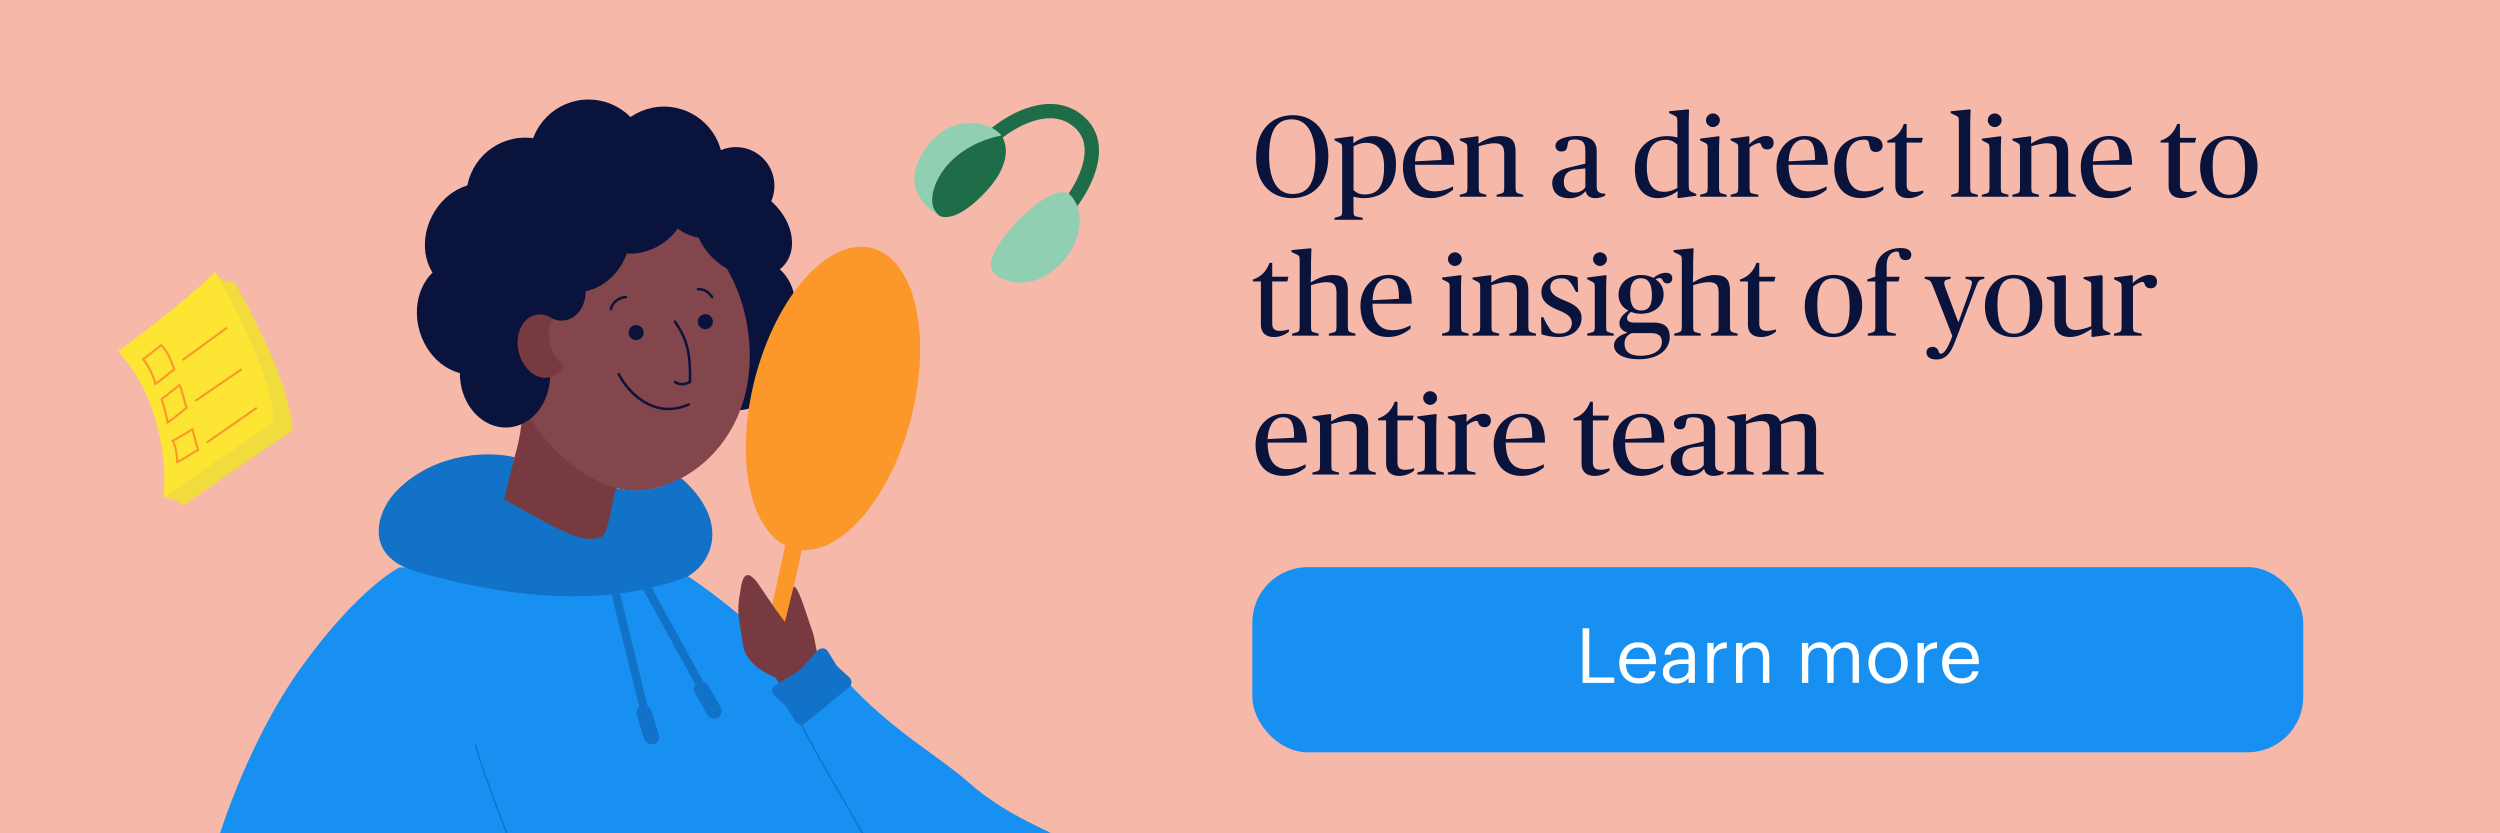 <svg width="1080" height="360" viewBox="0 0 1080 360" fill="none" xmlns="http://www.w3.org/2000/svg">
<rect x="0" y="0" width="1080" height="360" fill="#333333" stroke="none"/>
<g clip-path="url(#clip0_202_11222)">
<rect width="1080" height="360" fill="#F5B8A9"/>
<path d="M335.658 166.426C340.979 156.97 338.801 145.652 330.794 141.147C322.787 136.642 311.983 140.656 306.662 150.112C301.341 159.568 303.518 170.886 311.526 175.392C319.533 179.897 330.337 175.883 335.658 166.426Z" fill="#09133C"/>
<path d="M343.479 133.075C344.03 122.238 337.038 113.076 327.862 112.609C318.687 112.143 310.802 120.55 310.251 131.386C309.7 142.223 316.691 151.386 325.867 151.852C335.042 152.318 342.928 143.912 343.479 133.075Z" fill="#09133C"/>
<path d="M324.123 103.532C324.674 92.695 317.683 83.532 308.507 83.066C299.331 82.6 291.446 91.007 290.895 101.843C290.344 112.68 297.336 121.843 306.511 122.309C315.687 122.775 323.572 114.369 324.123 103.532Z" fill="#09133C"/>
<path d="M263.778 236.563C259.988 229.587 269.08 201.171 272.239 196.261L225.809 173.57C225.809 200.119 213.697 211.51 218.836 218.399L239.299 229.857L263.778 236.563Z" fill="#763A40"/>
<path d="M322.922 141.48C328.743 178.876 307.725 204.812 282.511 211.18C257.297 217.547 223.132 187.535 217.311 150.139C211.49 112.743 215.992 88.772 250.287 83.434C284.581 78.096 317.101 104.084 322.922 141.48Z" fill="#82464C"/>
<circle cx="274.823" cy="143.678" r="3.252" fill="#09133C"/>
<circle cx="304.707" cy="138.977" r="3.252" fill="#09133C"/>
<path d="M291.607 138.949C294.862 144.128 298.535 148.78 298.06 165.012C296.814 165.72 293.781 166.71 291.607 165.012" stroke="#09133C" stroke-width="1.084" stroke-linecap="round" stroke-linejoin="round"/>
<path d="M267.326 161.666C270.928 168.831 282.006 181.481 297.505 174.763" stroke="#09133C" stroke-width="1.084" stroke-linecap="round" stroke-linejoin="round"/>
<path d="M270.383 128.337C268.572 128.45 264.746 129.645 263.931 133.516M301.54 124.941C303.238 124.941 305.411 125.145 307.652 128.337" stroke="#09133C" stroke-width="1.084" stroke-linecap="round" stroke-linejoin="round"/>
<path d="M242.169 123.528C248.935 128.731 259.966 125.732 266.809 116.831C273.652 107.929 273.715 96.496 266.949 91.293C260.184 86.091 249.152 89.089 242.309 97.991C235.466 106.892 235.404 118.326 242.169 123.528Z" fill="#09133C"/>
<path d="M193.841 124.188C203.901 129.323 216.972 123.854 223.036 111.973C229.1 100.091 225.86 86.297 215.8 81.162C205.74 76.028 192.669 81.497 186.605 93.378C180.542 105.26 183.781 119.054 193.841 124.188Z" fill="#09133C"/>
<path d="M219.026 153.041C228.202 152.575 235.194 143.412 234.643 132.575C234.092 121.739 226.207 113.332 217.031 113.798C207.855 114.265 200.864 123.427 201.415 134.264C201.966 145.101 209.851 153.507 219.026 153.041Z" fill="#09133C"/>
<path d="M208.489 161.061C219.662 157.79 225.589 144.441 221.725 131.245C217.862 118.049 205.673 110.003 194.499 113.273C183.326 116.544 177.399 129.893 181.262 143.089C185.125 156.285 197.315 164.331 208.489 161.061Z" fill="#09133C"/>
<path d="M219.316 184.674C230.058 184.128 238.243 173.402 237.598 160.715C236.953 148.028 227.721 138.186 216.979 138.732C206.237 139.278 198.052 150.005 198.697 162.692C199.342 175.378 208.574 185.22 219.316 184.674Z" fill="#09133C"/>
<path d="M232.032 138.817C242.849 138.267 251.091 127.465 250.441 114.691C249.792 101.916 240.497 92.006 229.68 92.555C218.863 93.105 210.621 103.907 211.271 116.681C211.92 129.456 221.216 139.366 232.032 138.817Z" fill="#09133C"/>
<path d="M243.005 138.504C248.849 138.207 253.301 132.372 252.95 125.471C252.599 118.57 247.578 113.216 241.735 113.513C235.891 113.81 231.439 119.645 231.79 126.546C232.141 133.447 237.162 138.801 243.005 138.504Z" fill="#09133C"/>
<path d="M309.564 103.002C320.955 101.81 329.454 93.824 328.547 85.165C327.639 76.507 317.669 70.454 306.277 71.646C294.886 72.838 286.387 80.824 287.295 89.483C288.202 98.142 298.173 104.195 309.564 103.002Z" fill="#09133C"/>
<path d="M310.058 113.343C319.974 121.362 332.952 121.752 339.047 114.214C345.141 106.675 342.043 94.064 332.127 86.045C322.211 78.026 309.232 77.636 303.138 85.175C297.044 92.713 300.142 105.324 310.058 113.343Z" fill="#09133C"/>
<path d="M284.31 106.333C294.093 100.867 298.654 90.409 294.498 82.975C290.341 75.542 279.042 73.946 269.259 79.412C259.476 84.878 254.915 95.335 259.072 102.769C263.228 110.203 274.528 111.798 284.31 106.333Z" fill="#09133C"/>
<path d="M317.912 96.994C327.102 96.994 334.552 89.506 334.552 80.269C334.552 71.033 327.102 63.545 317.912 63.545C308.722 63.545 301.272 71.033 301.272 80.269C301.272 89.506 308.722 96.994 317.912 96.994Z" fill="#09133C"/>
<path d="M254.24 93.938C268.306 93.938 279.709 82.535 279.709 68.469C279.709 54.403 268.306 43 254.24 43C240.174 43 228.771 54.403 228.771 68.469C228.771 82.535 240.174 93.938 254.24 93.938Z" fill="#09133C"/>
<path d="M286.84 96.994C300.906 96.994 312.309 85.592 312.309 71.525C312.309 57.459 300.906 46.057 286.84 46.057C272.774 46.057 261.371 57.459 261.371 71.525C261.371 85.592 272.774 96.994 286.84 96.994Z" fill="#09133C"/>
<path d="M226.903 110.407C240.97 110.407 252.372 99.004 252.372 84.938C252.372 70.871 240.97 59.469 226.903 59.469C212.837 59.469 201.435 70.871 201.435 84.938C201.435 99.004 212.837 110.407 226.903 110.407Z" fill="#09133C"/>
<path fill-rule="evenodd" clip-rule="evenodd" d="M243.64 157.897C240.758 155.952 238.421 152.532 237.459 148.323C236.556 144.375 237.045 140.526 238.554 137.585C236.334 136.088 233.792 135.466 231.306 136.034C225.592 137.34 222.341 144.439 224.044 151.889C225.748 159.34 231.76 164.32 237.473 163.014C240.16 162.4 242.301 160.506 243.64 157.897Z" fill="#763A40"/>
<path d="M394.779 374.595C383.472 318.212 323.18 264.429 291.17 245.139H172.485C172.485 245.139 155.037 253.741 130.253 288.128C105.469 322.516 93 366.507 93 366.507L176.815 451.267L394.779 374.595Z" fill="#1890F1"/>
<path d="M217.735 215.764C240.479 228.153 251.779 235.767 260.183 231.725C262.815 230.459 264.513 215.934 266.041 210.925C278.23 213.006 283.681 211.685 294.291 206.496C315.658 225.391 307.755 243.248 296.773 249.161C252.87 266.054 202.969 253.532 179.722 246.864C156.475 240.195 162.573 220.418 172.022 211.299C189.125 194.795 212.299 195.063 222.235 197.511L217.735 215.764Z" fill="#1172C8"/>
<path d="M205.432 321.973C209.38 335.94 220.665 364.405 223.497 372.267C235.311 405.062 246.642 399.776 248.757 398.98" stroke="#1172C8" stroke-width="0.62" stroke-linecap="round"/>
<rect x="276.787" y="252.773" width="3.615" height="51.787" rx="1.808" transform="rotate(-28.84 276.787 252.773)" fill="#1172C8"/>
<rect x="263.62" y="254.367" width="3.615" height="58.411" rx="1.808" transform="rotate(-13.763 263.62 254.367)" fill="#1172C8"/>
<rect x="298.587" y="296.512" width="6.618" height="17.469" rx="3.309" transform="rotate(-29.604 298.587 296.512)" fill="#1172C8"/>
<rect x="274.107" y="305.742" width="6.618" height="17.469" rx="3.309" transform="rotate(-17.023 274.107 305.742)" fill="#1172C8"/>
<ellipse cx="359.843" cy="172.133" rx="34.785" ry="67.093" transform="rotate(14.551 359.843 172.133)" fill="#FC9729"/>
<rect x="342.436" y="220.758" width="7.435" height="51.581" rx="3.718" transform="rotate(12.256 342.436 220.758)" fill="#FC9729"/>
<circle r="10.37" transform="matrix(-0.992 0.129 0.129 0.992 344.562 288.473)" fill="#763A40"/>
<path d="M435.331 409.658C429.185 419.208 361.946 332.507 335.847 298.733L355.52 282.082C378.414 312.181 402.774 324.174 418.65 338.174C436.623 354.023 456.507 359.508 457.874 362.74L435.331 409.658Z" fill="#1890F1"/>
<path d="M326.588 250.952C328.298 252.912 334.072 262.394 339.057 268.61C340.219 264.351 341.381 258.974 342.62 254.282C343.892 249.465 349.26 268.34 350.789 272.233C352.012 275.347 352.053 278.786 353.47 283.565L337.897 293.647C325.226 289.725 321.645 282.572 321.145 279.514L319.483 269.349C318.575 263.803 318.834 260.587 320.155 253.308C321.5 245.894 324.451 248.502 326.588 250.952Z" fill="#763A40"/>
<path d="M357.681 281.429C356.712 279.848 354.5 279.636 353.248 281.003L345.647 289.304C345.472 289.495 345.271 289.661 345.05 289.797L334.886 296.042C333.304 297.015 333.097 299.233 334.472 300.482L339.501 305.048C339.705 305.233 339.88 305.448 340.022 305.684L343.631 311.738C344.504 313.203 346.476 313.547 347.794 312.465L366.82 296.854C368.135 295.775 368.186 293.781 366.928 292.637L361.845 288.01C361.65 287.833 361.482 287.629 361.344 287.405L357.681 281.429Z" fill="#1172C8"/>
<path d="M344.118 308.797C350.27 321.944 366.001 348.213 370.065 355.515C387.019 385.973 397.348 378.928 399.307 377.8" stroke="#1172C8" stroke-width="0.62" stroke-linecap="round"/>
<path d="M126.436 185.822C125.197 166.305 108.881 134.731 100.878 121.384C96.618 123.011 92.978 117.744 92.978 117.744C84.323 124.71 63.781 151.976 58.977 155.462C73.864 171.832 74.855 200.228 70.595 214.866C70.595 214.866 78.913 215.877 78.572 218.661L126.436 185.822Z" fill="#F1DC3D"/>
<path d="M118.458 182.104C117.219 162.587 100.903 131.013 92.9 117.666C80.384 129.686 59.752 145.393 51 151.744C70.269 172.934 72.092 202.705 70.595 214.942L118.458 182.104Z" fill="#FDE533"/>
<path d="M67.091 165.84C66.261 161.535 63.246 156.914 61.843 155.142C64.123 153.534 67.976 150.451 69.618 149.111C72.866 151.799 74.376 157.697 75.319 159.486C73.712 160.575 69.553 164.371 67.091 165.84Z" stroke="#FC9729" stroke-width="0.929"/>
<path d="M72.435 182.496C71.606 178.191 70.517 174.748 69.82 172.347C72.101 170.739 75.954 167.656 77.595 166.316C79.114 169.713 79.72 174.353 80.663 176.142C79.056 177.231 74.897 181.026 72.435 182.496Z" stroke="#FC9729" stroke-width="0.929"/>
<path d="M76.582 199.56C76.329 195.183 75.781 192.347 74.624 190.405C77.097 189.112 81.323 186.566 83.127 185.454C84.184 189.022 84.879 192.45 85.578 194.348C83.841 195.215 79.217 198.428 76.582 199.56Z" stroke="#FC9729" stroke-width="0.929"/>
<path d="M78.882 155.54L98.089 141.521M84.381 173.198L104.518 159.412M89.338 191.167L110.946 176.141" stroke="#FC9729" stroke-width="0.929"/>
<path d="M462.906 87.189C467.346 81.349 478.309 63.155 466.043 52.548C454.15 42.264 437.261 51.658 429.084 58.755" stroke="#1F6D48" stroke-width="6.196"/>
<path d="M426.527 82.078C437.184 70.368 434.943 61.502 432.491 58.533H428.076L405.693 63.8L400.427 87.035C401.847 88.893 404.888 92.719 405.693 93.153C406.7 93.695 413.206 96.716 426.527 82.078Z" fill="#1F6D48"/>
<path d="M457.74 114.45C468.351 103.84 468.66 89.744 461.845 83.78C457.972 81.07 449.221 85.794 440.701 94.391C432.182 102.988 424.514 113.986 429.781 118.4C435.047 122.815 447.13 125.061 457.74 114.45Z" fill="#90CFB2"/>
<path d="M410.496 69.994C417.699 62.637 427.302 59.461 432.647 58.532C427.483 52.052 411.503 49.16 400.97 62.637C387.76 79.537 399.653 89.899 406.236 93.307C399.576 89.357 403.07 77.58 410.496 69.994Z" fill="#90CFB2"/>
<rect x="541" y="245" width="454" height="80" rx="24" fill="#1890F1"/>
<path d="M683.685 295H697.347V292.657H686.556V271.405H683.685V295ZM707.887 295.297C711.781 295.297 714.652 293.482 715.246 290.017H712.507C712.144 292.03 710.593 293.02 707.92 293.02C704.389 293.02 702.508 290.842 702.376 286.915H715.378V286.024C715.378 279.853 711.616 277.444 707.623 277.444C702.871 277.444 699.538 281.074 699.538 286.288V286.552C699.538 291.865 703.003 295.297 707.887 295.297ZM702.475 284.704C702.937 281.635 704.818 279.721 707.623 279.721C710.461 279.721 712.309 281.14 712.573 284.704H702.475ZM724.065 295.297C726.606 295.297 728.157 294.439 729.444 292.822V295H732.183V283.615C732.183 278.797 729.18 277.444 725.88 277.444C722.547 277.444 719.412 278.896 719.049 282.823H721.788C722.052 280.711 723.372 279.721 725.748 279.721C728.388 279.721 729.444 280.876 729.444 283.615V284.869H726.969C722.547 284.869 718.323 286.222 718.323 290.215C718.323 293.746 720.864 295.297 724.065 295.297ZM724.329 293.119C721.92 293.119 721.062 291.997 721.062 290.215C721.062 287.674 723.603 286.816 727.068 286.816H729.444V288.961C729.444 291.634 727.233 293.119 724.329 293.119ZM737.563 295H740.302V285.529C740.302 281.272 742.513 280.183 745.978 280.018V277.444C742.876 277.543 741.391 278.896 740.302 280.843V277.741H737.563V295ZM749.97 295H752.709V284.539C752.709 281.437 754.986 279.82 757.527 279.82C760.299 279.82 761.586 281.173 761.586 284.209V295H764.325V284.407C764.325 279.391 761.817 277.444 758.253 277.444C755.415 277.444 753.501 278.863 752.709 280.48V277.741H749.97V295ZM778.426 295H781.165V284.44C781.165 281.338 783.475 279.82 785.719 279.82C788.095 279.82 789.382 281.074 789.382 284.11V295H792.121V284.44C792.121 281.338 794.431 279.82 796.675 279.82C799.051 279.82 800.338 281.074 800.338 284.11V295H803.077V284.308C803.077 279.292 800.371 277.444 797.269 277.444C795.124 277.444 792.55 278.434 791.362 280.678C790.471 278.368 788.524 277.444 786.313 277.444C783.838 277.444 781.957 278.764 781.165 280.381V277.741H778.426V295ZM815.655 293.02C812.157 293.02 810.012 290.446 810.012 286.519V286.255C810.012 282.295 812.19 279.721 815.655 279.721C819.087 279.721 821.298 282.295 821.298 286.288V286.519C821.298 290.413 819.12 293.02 815.655 293.02ZM815.622 295.297C820.539 295.297 824.136 291.7 824.136 286.486V286.222C824.136 281.041 820.539 277.444 815.655 277.444C810.771 277.444 807.174 281.074 807.174 286.255V286.519C807.174 291.568 810.705 295.297 815.622 295.297ZM828.377 295H831.116V285.529C831.116 281.272 833.327 280.183 836.792 280.018V277.444C833.69 277.543 832.205 278.896 831.116 280.843V277.741H828.377V295ZM847.363 295.297C851.257 295.297 854.128 293.482 854.722 290.017H851.983C851.62 292.03 850.069 293.02 847.396 293.02C843.865 293.02 841.984 290.842 841.852 286.915H854.854V286.024C854.854 279.853 851.092 277.444 847.099 277.444C842.347 277.444 839.014 281.074 839.014 286.288V286.552C839.014 291.865 842.479 295.297 847.363 295.297ZM841.951 284.704C842.413 281.635 844.294 279.721 847.099 279.721C849.937 279.721 851.785 281.14 852.049 284.704H841.951Z" fill="white"/>
<path d="M558 85.6C566.15 85.6 573.85 80.4 573.85 67.45C573.85 56 567.1 49.75 558.5 49.75C550.35 49.75 542.65 55.2 542.65 68.15C542.65 79.6 549.4 85.6 558 85.6ZM558.4 83.8C550.45 83.8 548.25 75.3 548.25 67.3C548.25 56.6 551.3 51.55 558.05 51.55C566.05 51.55 568.25 60.3 568.25 68.3C568.25 79 565.15 83.8 558.4 83.8ZM576.521 94.95H588.671V94.1L586.021 93.55C584.971 93.35 584.721 93.05 584.721 90.95V88.15C584.721 86.45 584.671 84.95 584.671 84.95C586.021 85.35 587.671 85.6 588.971 85.6C597.471 85.6 603.071 80.55 603.071 71.05C603.071 61.55 597.971 58.8 593.221 58.8C589.971 58.8 586.921 60.15 584.821 61.75H584.621L584.671 59.05L584.321 58.85L576.521 59.9V60.6L578.371 61.55C579.571 62.15 579.821 62.25 579.821 64.25V90.95C579.821 92.9 579.521 93.3 578.521 93.55L576.521 94.1V94.95ZM589.521 84C587.421 84 586.071 83.35 584.721 82.15V63.2C585.871 62.65 587.521 61.7 590.271 61.7C595.121 61.7 597.921 64.9 597.921 72.05C597.921 80.8 595.171 84 589.521 84ZM618.222 85.6C622.922 85.6 626.372 83.05 627.722 81.95V80.55C625.872 81.45 623.572 82.65 619.822 82.65C614.772 82.65 611.322 79.45 611.272 71.2H628.222C628.222 62.15 624.422 58.75 618.222 58.75C611.722 58.75 606.072 64 606.072 72C606.072 80.1 610.072 85.6 618.222 85.6ZM618.022 60.25C621.772 60.25 622.722 63.1 622.722 69.1L611.272 69.7C611.622 63.2 614.372 60.25 618.022 60.25ZM630.623 85H642.123V84.15L640.123 83.6C639.123 83.35 638.823 83.1 638.823 81V63.2C640.273 62.75 643.173 61.9 645.573 61.9C648.673 61.9 649.823 63.05 649.823 66.55V81C649.823 83.1 649.523 83.35 648.523 83.6L646.523 84.15V85H658.023V84.15L656.023 83.6C655.123 83.35 654.723 82.95 654.723 81V65.45C654.723 60.95 653.023 58.8 648.073 58.8C644.923 58.8 641.323 60.35 638.873 61.95H638.673L638.773 59.05L638.423 58.85L630.623 59.9V60.6L632.473 61.55C633.673 62.15 633.923 62.25 633.923 64.25V81C633.923 82.95 633.573 83.35 632.623 83.6L630.623 84.15V85ZM678.017 85.65C680.867 85.65 683.617 84.35 684.817 82.7H685.067C685.367 84.35 686.667 85.6 689.167 85.6C690.867 85.6 692.717 85 693.467 84.45V83.7C692.417 83.65 691.617 83.55 691.067 83.25C690.117 82.75 689.767 81.95 689.767 80.65V65.25C689.767 60.95 687.117 58.75 681.217 58.75C677.117 58.75 671.967 59.9 671.967 63C671.967 64.25 672.717 65.45 674.617 65.45C676.767 65.45 677.017 64 677.267 62.2C677.467 60.75 678.067 60.25 680.217 60.25C684.367 60.25 684.867 62.2 684.867 65.55V70.7L677.717 72.4C674.467 73.15 670.567 74.9 670.567 79C670.567 83.3 673.417 85.65 678.017 85.65ZM680.117 83.2C677.267 83.2 675.567 81.5 675.567 78.6C675.567 74.85 677.817 73.5 681.067 73.15L684.867 72.75V80.85C684.167 82.1 682.467 83.2 680.117 83.2ZM716.122 85.6C719.372 85.6 722.472 84.25 724.572 82.65H724.772L724.672 85.3L725.022 85.6L732.822 84.55V83.85L730.972 83C729.822 82.45 729.522 82.15 729.522 79.9V53.5C729.522 49.65 729.672 47.55 729.672 47.55L729.322 47.25L721.072 48.05V48.85L723.172 49.85C724.272 50.4 724.622 50.5 724.622 52.5V55.6C724.622 57.4 724.672 59.4 724.672 59.4C723.672 59.1 722.172 58.8 720.122 58.8C713.022 58.8 706.272 63.3 706.272 73.05C706.272 82.55 711.372 85.6 716.122 85.6ZM718.822 82.85C714.072 82.85 711.422 79.65 711.422 72.05C711.422 63.5 714.622 60.4 719.772 60.4C722.022 60.4 723.522 61.45 724.622 62.5V81.2C723.472 81.75 721.822 82.85 718.822 82.85ZM734.432 85H745.932V84.15L743.932 83.6C742.932 83.35 742.632 83.1 742.632 81V63.75C742.632 61.2 742.832 59.05 742.832 59.05L742.482 58.85L734.432 59.9V60.6L736.282 61.55C737.482 62.15 737.732 62.25 737.732 64.25V81C737.732 82.95 737.382 83.35 736.432 83.6L734.432 84.15V85ZM739.982 54.9C741.632 54.9 742.982 53.5 742.982 51.95C742.982 50.35 741.632 49 739.982 49C738.332 49 736.982 50.35 736.982 51.95C736.982 53.5 738.332 54.9 739.982 54.9ZM747.615 85H759.615V84.15L757.115 83.6C756.115 83.4 755.815 83.1 755.815 81V63.85C756.715 62.85 758.965 61.8 759.965 61.8C760.415 61.8 760.565 61.95 760.815 62.65C761.215 63.7 761.765 64.55 763.565 64.55C765.015 64.55 766.215 63.55 766.215 61.7C766.215 59.8 765.015 58.75 762.965 58.75C760.515 58.75 757.615 60.4 755.865 62.15H755.665L755.765 59.15L755.415 58.85L747.615 59.9V60.6L749.465 61.55C750.665 62.15 750.915 62.25 750.915 64.25V81C750.915 82.95 750.565 83.35 749.615 83.6L747.615 84.15V85ZM779.599 85.6C784.299 85.6 787.749 83.05 789.099 81.95V80.55C787.249 81.45 784.949 82.65 781.199 82.65C776.149 82.65 772.699 79.45 772.649 71.2H789.599C789.599 62.15 785.799 58.75 779.599 58.75C773.099 58.75 767.449 64 767.449 72C767.449 80.1 771.449 85.6 779.599 85.6ZM779.399 60.25C783.149 60.25 784.099 63.1 784.099 69.1L772.649 69.7C772.999 63.2 775.749 60.25 779.399 60.25ZM804 85.6C808.6 85.6 812.1 83.3 813.6 81.95V80.55C812 81.45 808.95 82.65 805.65 82.65C800.15 82.65 797.6 78.55 797.6 70.8C797.6 63.05 801.05 60.35 805.1 60.35C806.85 60.35 807.3 60.7 807.65 62.95C807.9 64.6 808.5 65.65 810.4 65.65C812.15 65.65 813.3 64.5 813.3 62.95C813.3 60.4 811.1 58.75 806.4 58.75C800.35 58.75 792.4 61.85 792.4 72.6C792.4 80.15 796.45 85.6 804 85.6ZM824.422 85.6C827.722 85.6 829.972 84 830.872 83.3V82.3C829.872 82.6 828.422 82.95 826.972 82.95C824.722 82.95 823.672 82 823.672 79.85V61.6H830.172L830.672 59.55H823.672V53.55H822.472C821.122 57.35 818.672 59.7 815.322 60.75V61.6H818.772V80.35C818.772 84.15 821.322 85.6 824.422 85.6ZM842.928 85H854.428V84.15L852.428 83.6C851.428 83.35 851.128 83.1 851.128 81V53.5C851.128 50.15 851.328 47.55 851.328 47.55L850.978 47.25L842.678 48.05V48.85L844.778 49.85C845.878 50.4 846.228 50.5 846.228 52.5V81C846.228 82.95 845.878 83.35 844.928 83.6L842.928 84.15V85ZM856.16 85H867.66V84.15L865.66 83.6C864.66 83.35 864.36 83.1 864.36 81V63.75C864.36 61.2 864.56 59.05 864.56 59.05L864.21 58.85L856.16 59.9V60.6L858.01 61.55C859.21 62.15 859.46 62.25 859.46 64.25V81C859.46 82.95 859.11 83.35 858.16 83.6L856.16 84.15V85ZM861.71 54.9C863.36 54.9 864.71 53.5 864.71 51.95C864.71 50.35 863.36 49 861.71 49C860.06 49 858.71 50.35 858.71 51.95C858.71 53.5 860.06 54.9 861.71 54.9ZM869.344 85H880.844V84.15L878.844 83.6C877.844 83.35 877.544 83.1 877.544 81V63.2C878.994 62.75 881.894 61.9 884.294 61.9C887.394 61.9 888.544 63.05 888.544 66.55V81C888.544 83.1 888.244 83.35 887.244 83.6L885.244 84.15V85H896.744V84.15L894.744 83.6C893.844 83.35 893.444 82.95 893.444 81V65.45C893.444 60.95 891.744 58.8 886.794 58.8C883.644 58.8 880.044 60.35 877.594 61.95H877.394L877.494 59.05L877.144 58.85L869.344 59.9V60.6L871.194 61.55C872.394 62.15 872.644 62.25 872.644 64.25V81C872.644 82.95 872.294 83.35 871.344 83.6L869.344 84.15V85ZM911.044 85.6C915.744 85.6 919.194 83.05 920.544 81.95V80.55C918.694 81.45 916.394 82.65 912.644 82.65C907.594 82.65 904.144 79.45 904.094 71.2H921.044C921.044 62.15 917.244 58.75 911.044 58.75C904.544 58.75 898.894 64 898.894 72C898.894 80.1 902.894 85.6 911.044 85.6ZM910.844 60.25C914.594 60.25 915.544 63.1 915.544 69.1L904.094 69.7C904.444 63.2 907.194 60.25 910.844 60.25ZM942.489 85.6C945.789 85.6 948.039 84 948.939 83.3V82.3C947.939 82.6 946.489 82.95 945.039 82.95C942.789 82.95 941.739 82 941.739 79.85V61.6H948.239L948.739 59.55H941.739V53.55H940.539C939.189 57.35 936.739 59.7 933.389 60.75V61.6H936.839V80.35C936.839 84.15 939.389 85.6 942.489 85.6ZM962.857 85.65C969.257 85.65 975.257 80.7 975.257 71.95C975.257 63.1 969.857 58.75 962.857 58.75C956.457 58.75 950.457 63.5 950.457 72.25C950.457 81.1 955.857 85.65 962.857 85.65ZM963.057 84.15C958.257 84.15 955.857 80.5 955.857 71.55C955.857 63.6 958.257 60.25 962.707 60.25C967.507 60.25 969.857 63.7 969.857 72.65C969.857 80.6 967.507 84.15 963.057 84.15ZM550.35 145.6C553.65 145.6 555.9 144 556.8 143.3V142.3C555.8 142.6 554.35 142.95 552.9 142.95C550.65 142.95 549.6 142 549.6 139.85V121.6H556.1L556.6 119.55H549.6V113.55H548.4C547.05 117.35 544.6 119.7 541.25 120.75V121.6H544.7V140.35C544.7 144.15 547.25 145.6 550.35 145.6ZM558.162 145H569.662V144.15L567.662 143.6C566.662 143.35 566.362 143.1 566.362 141V123.2C567.812 122.75 570.712 121.9 573.112 121.9C576.212 121.9 577.362 123.05 577.362 126.55V141C577.362 143.1 577.062 143.35 576.062 143.6L574.062 144.15V145H585.562V144.15L583.562 143.6C582.662 143.35 582.262 142.95 582.262 141V125.45C582.262 120.95 580.562 118.8 575.612 118.8C572.462 118.8 568.862 120.35 566.412 121.95H566.212C566.212 121.95 566.362 119.8 566.362 117.55V113.5C566.362 110.15 566.562 107.55 566.562 107.55L566.212 107.25L557.912 108.05V108.85L560.012 109.85C561.112 110.4 561.462 110.5 561.462 112.5V141C561.462 142.95 561.112 143.35 560.162 143.6L558.162 144.15V145ZM599.863 145.6C604.563 145.6 608.013 143.05 609.363 141.95V140.55C607.513 141.45 605.213 142.65 601.463 142.65C596.413 142.65 592.963 139.45 592.912 131.2H609.863C609.863 122.15 606.063 118.75 599.863 118.75C593.363 118.75 587.713 124 587.713 132C587.713 140.1 591.713 145.6 599.863 145.6ZM599.663 120.25C603.413 120.25 604.363 123.1 604.363 129.1L592.912 129.7C593.263 123.2 596.013 120.25 599.663 120.25ZM622.957 145H634.457V144.15L632.457 143.6C631.457 143.35 631.157 143.1 631.157 141V123.75C631.157 121.2 631.357 119.05 631.357 119.05L631.007 118.85L622.957 119.9V120.6L624.807 121.55C626.007 122.15 626.257 122.25 626.257 124.25V141C626.257 142.95 625.907 143.35 624.957 143.6L622.957 144.15V145ZM628.507 114.9C630.157 114.9 631.507 113.5 631.507 111.95C631.507 110.35 630.157 109 628.507 109C626.857 109 625.507 110.35 625.507 111.95C625.507 113.5 626.857 114.9 628.507 114.9ZM636.141 145H647.641V144.15L645.641 143.6C644.641 143.35 644.341 143.1 644.341 141V123.2C645.791 122.75 648.691 121.9 651.091 121.9C654.191 121.9 655.341 123.05 655.341 126.55V141C655.341 143.1 655.041 143.35 654.041 143.6L652.041 144.15V145H663.541V144.15L661.541 143.6C660.641 143.35 660.241 142.95 660.241 141V125.45C660.241 120.95 658.541 118.8 653.591 118.8C650.441 118.8 646.841 120.35 644.391 121.95H644.191L644.291 119.05L643.941 118.85L636.141 119.9V120.6L637.991 121.55C639.191 122.15 639.441 122.25 639.441 124.25V141C639.441 142.95 639.091 143.35 638.141 143.6L636.141 144.15V145ZM673.341 145.6C679.491 145.6 683.241 142 683.241 137.3C683.241 133.45 680.241 131.5 675.591 129.7C671.491 128.1 669.741 126.4 669.741 124.15C669.741 121.7 671.291 120.25 674.541 120.25C676.041 120.25 677.141 120.45 678.341 121.95C679.291 123.2 680.041 124.45 680.841 126.15H681.741L681.541 119.8C679.841 119.15 677.841 118.75 675.141 118.75C669.991 118.75 665.891 121.6 665.891 126.25C665.891 130.15 668.891 132.25 673.141 133.95C677.191 135.6 679.041 136.95 679.041 139.65C679.041 142.4 676.841 144.1 673.841 144.1C671.241 144.1 670.391 143.55 669.341 141.85C668.341 140.25 667.541 139 666.741 137.05H665.741L665.891 144.4C667.891 145.1 670.541 145.6 673.341 145.6ZM685.652 145H697.152V144.15L695.152 143.6C694.152 143.35 693.852 143.1 693.852 141V123.75C693.852 121.2 694.052 119.05 694.052 119.05L693.702 118.85L685.652 119.9V120.6L687.502 121.55C688.702 122.15 688.952 122.25 688.952 124.25V141C688.952 142.95 688.602 143.35 687.652 143.6L685.652 144.15V145ZM691.202 114.9C692.852 114.9 694.202 113.5 694.202 111.95C694.202 110.35 692.852 109 691.202 109C689.552 109 688.202 110.35 688.202 111.95C688.202 113.5 689.552 114.9 691.202 114.9ZM707.886 155.2C718.136 155.2 721.336 149.6 721.336 145.7C721.336 140.75 718.436 139.35 714.186 139.35H705.986C703.886 139.35 702.886 138.65 702.886 137.4C702.886 136.2 703.836 135.25 704.586 134.75C705.886 135.25 707.286 135.55 708.936 135.55C713.636 135.55 718.686 132.95 718.686 127.05C718.686 124.25 717.286 121.95 715.236 120.75V120.6C716.536 119.9 717.686 119.85 718.186 120.95C718.586 121.85 719.086 122.45 720.386 122.45C721.686 122.45 722.436 121.45 722.436 120.2C722.436 118.65 721.286 117.85 719.736 117.85C717.536 117.85 715.636 118.9 714.286 120.05C712.736 119.25 710.886 118.8 708.936 118.8C704.236 118.8 699.186 121.6 699.186 127.5C699.186 130.6 701.136 133.1 703.336 134.05V134.25C701.686 135.4 699.586 137.25 699.586 139.6C699.586 141.75 700.986 143 702.886 143.6V143.8C699.386 144.85 697.236 146.75 697.236 149.2C697.236 152.75 701.286 155.2 707.886 155.2ZM708.736 153.7C704.036 153.7 701.786 151.95 701.786 148.4C701.786 145.75 703.536 144.3 705.086 143.9H713.286C716.786 143.9 717.936 145.5 717.936 147.75C717.936 151.75 713.586 153.7 708.736 153.7ZM708.936 134.15C705.886 134.15 704.236 132.15 704.236 126.9C704.236 122.2 705.886 120.2 708.936 120.2C711.986 120.2 713.636 122.4 713.636 127.65C713.636 132.35 711.986 134.15 708.936 134.15ZM723.25 145H734.75V144.15L732.75 143.6C731.75 143.35 731.45 143.1 731.45 141V123.2C732.9 122.75 735.8 121.9 738.2 121.9C741.3 121.9 742.45 123.05 742.45 126.55V141C742.45 143.1 742.15 143.35 741.15 143.6L739.15 144.15V145H750.65V144.15L748.65 143.6C747.75 143.35 747.35 142.95 747.35 141V125.45C747.35 120.95 745.65 118.8 740.7 118.8C737.55 118.8 733.95 120.35 731.5 121.95H731.3C731.3 121.95 731.45 119.8 731.45 117.55V113.5C731.45 110.15 731.65 107.55 731.65 107.55L731.3 107.25L723 108.05V108.85L725.1 109.85C726.2 110.4 726.55 110.5 726.55 112.5V141C726.55 142.95 726.2 143.35 725.25 143.6L723.25 144.15V145ZM760.75 145.6C764.05 145.6 766.3 144 767.2 143.3V142.3C766.2 142.6 764.75 142.95 763.3 142.95C761.05 142.95 760 142 760 139.85V121.6H766.5L767 119.55H760V113.55H758.8C757.45 117.35 755 119.7 751.65 120.75V121.6H755.1V140.35C755.1 144.15 757.65 145.6 760.75 145.6ZM792.056 145.65C798.456 145.65 804.456 140.7 804.456 131.95C804.456 123.1 799.056 118.75 792.056 118.75C785.656 118.75 779.656 123.5 779.656 132.25C779.656 141.1 785.056 145.65 792.056 145.65ZM792.256 144.15C787.456 144.15 785.056 140.5 785.056 131.55C785.056 123.6 787.456 120.25 791.906 120.25C796.706 120.25 799.056 123.7 799.056 132.65C799.056 140.6 796.706 144.15 792.256 144.15ZM806.844 145H818.994V144.15L816.344 143.6C815.294 143.4 815.044 143.1 815.044 140.75V121.6H820.144L820.644 119.55H815.044V114.6C815.044 110.15 817.394 108.65 819.544 108.65C820.194 108.65 820.344 108.95 820.494 109.9C820.694 111.35 821.444 112.4 823.294 112.4C824.844 112.4 825.694 111.35 825.694 110.05C825.694 108.4 824.294 107.15 821.144 107.15C814.694 107.15 810.144 111.05 810.144 117.25V119.5L806.694 120.7V121.6H810.144V141C810.144 142.95 809.794 143.35 808.844 143.6L806.844 144.15V145ZM836.474 155.3C841.424 155.3 843.224 151.2 844.824 146.95L853.324 124.65C854.424 121.8 854.674 121.15 855.824 120.8L857.224 120.4V119.55H849.124V120.4L850.474 120.75C851.374 121 851.874 121.2 851.874 122.05C851.874 122.65 851.624 123.65 851.174 124.95L846.124 139.05H845.924L840.624 124.95C840.174 123.75 839.924 122.9 839.924 122.25C839.924 121.35 840.224 121.05 841.324 120.75L842.674 120.4V119.55H831.474V120.4L832.674 120.8C833.974 121.25 834.174 121.5 835.224 124.15L843.424 145.2L842.674 147.05C841.024 151.15 839.574 152.8 838.524 152.8C837.874 152.8 837.774 152.65 837.524 151.9C837.174 150.75 836.424 149.85 834.874 149.85C833.324 149.85 832.224 150.75 832.224 152.3C832.224 153.95 833.624 155.3 836.474 155.3ZM869.888 145.65C876.288 145.65 882.288 140.7 882.288 131.95C882.288 123.1 876.888 118.75 869.888 118.75C863.488 118.75 857.488 123.5 857.488 132.25C857.488 141.1 862.888 145.65 869.888 145.65ZM870.088 144.15C865.288 144.15 862.888 140.5 862.888 131.55C862.888 123.6 865.288 120.25 869.738 120.25C874.538 120.25 876.888 123.7 876.888 132.65C876.888 140.6 874.538 144.15 870.088 144.15ZM894.182 145.6C897.582 145.6 900.782 143.95 903.382 142.2H903.582L903.482 145.3L903.832 145.6L911.632 144.55V143.85L909.782 143C908.632 142.45 908.332 142.15 908.332 139.9V119.25L907.832 118.85L900.132 119.7V120.45L902.132 121.35C903.282 121.85 903.432 121.9 903.432 123.75V140.95C901.632 141.6 899.082 142.55 896.682 142.55C893.732 142.55 892.432 140.95 892.432 138.05V119.25L891.932 118.85L884.232 119.7V120.45L886.232 121.35C887.332 121.85 887.532 121.9 887.532 123.75V139.05C887.532 143.3 890.032 145.6 894.182 145.6ZM913.24 145H925.24V144.15L922.74 143.6C921.74 143.4 921.44 143.1 921.44 141V123.85C922.34 122.85 924.59 121.8 925.59 121.8C926.04 121.8 926.19 121.95 926.44 122.65C926.84 123.7 927.39 124.55 929.19 124.55C930.64 124.55 931.84 123.55 931.84 121.7C931.84 119.8 930.64 118.75 928.59 118.75C926.14 118.75 923.24 120.4 921.49 122.15H921.29L921.39 119.15L921.04 118.85L913.24 119.9V120.6L915.09 121.55C916.29 122.15 916.54 122.25 916.54 124.25V141C916.54 142.95 916.19 143.35 915.24 143.6L913.24 144.15V145ZM554.55 205.6C559.25 205.6 562.7 203.05 564.05 201.95V200.55C562.2 201.45 559.9 202.65 556.15 202.65C551.1 202.65 547.65 199.45 547.6 191.2H564.55C564.55 182.15 560.75 178.75 554.55 178.75C548.05 178.75 542.4 184 542.4 192C542.4 200.1 546.4 205.6 554.55 205.6ZM554.35 180.25C558.1 180.25 559.05 183.1 559.05 189.1L547.6 189.7C547.95 183.2 550.7 180.25 554.35 180.25ZM566.951 205H578.451V204.15L576.451 203.6C575.451 203.35 575.151 203.1 575.151 201V183.2C576.601 182.75 579.501 181.9 581.901 181.9C585.001 181.9 586.151 183.05 586.151 186.55V201C586.151 203.1 585.851 203.35 584.851 203.6L582.851 204.15V205H594.351V204.15L592.351 203.6C591.451 203.35 591.051 202.95 591.051 201V185.45C591.051 180.95 589.351 178.8 584.401 178.8C581.251 178.8 577.651 180.35 575.201 181.95H575.001L575.101 179.05L574.751 178.85L566.951 179.9V180.6L568.801 181.55C570.001 182.15 570.251 182.25 570.251 184.25V201C570.251 202.95 569.901 203.35 568.951 203.6L566.951 204.15V205ZM604.452 205.6C607.752 205.6 610.002 204 610.902 203.3V202.3C609.902 202.6 608.452 202.95 607.002 202.95C604.752 202.95 603.702 202 603.702 199.85V181.6H610.202L610.702 179.55H603.702V173.55H602.502C601.152 177.35 598.702 179.7 595.352 180.75V181.6H598.802V200.35C598.802 204.15 601.352 205.6 604.452 205.6ZM612.264 205H623.764V204.15L621.764 203.6C620.764 203.35 620.464 203.1 620.464 201V183.75C620.464 181.2 620.664 179.05 620.664 179.05L620.314 178.85L612.264 179.9V180.6L614.114 181.55C615.314 182.15 615.564 182.25 615.564 184.25V201C615.564 202.95 615.214 203.35 614.264 203.6L612.264 204.15V205ZM617.814 174.9C619.464 174.9 620.814 173.5 620.814 171.95C620.814 170.35 619.464 169 617.814 169C616.164 169 614.814 170.35 614.814 171.95C614.814 173.5 616.164 174.9 617.814 174.9ZM625.447 205H637.447V204.15L634.947 203.6C633.947 203.4 633.647 203.1 633.647 201V183.85C634.547 182.85 636.797 181.8 637.797 181.8C638.247 181.8 638.397 181.95 638.647 182.65C639.047 183.7 639.597 184.55 641.397 184.55C642.847 184.55 644.047 183.55 644.047 181.7C644.047 179.8 642.847 178.75 640.797 178.75C638.347 178.75 635.447 180.4 633.697 182.15H633.497L633.597 179.15L633.247 178.85L625.447 179.9V180.6L627.297 181.55C628.497 182.15 628.747 182.25 628.747 184.25V201C628.747 202.95 628.397 203.35 627.447 203.6L625.447 204.15V205ZM657.431 205.6C662.131 205.6 665.581 203.05 666.931 201.95V200.55C665.081 201.45 662.781 202.65 659.031 202.65C653.981 202.65 650.531 199.45 650.481 191.2H667.431C667.431 182.15 663.631 178.75 657.431 178.75C650.931 178.75 645.281 184 645.281 192C645.281 200.1 649.281 205.6 657.431 205.6ZM657.231 180.25C660.981 180.25 661.931 183.1 661.931 189.1L650.481 189.7C650.831 183.2 653.581 180.25 657.231 180.25ZM688.875 205.6C692.175 205.6 694.425 204 695.325 203.3V202.3C694.325 202.6 692.875 202.95 691.425 202.95C689.175 202.95 688.125 202 688.125 199.85V181.6H694.625L695.125 179.55H688.125V173.55H686.925C685.575 177.35 683.125 179.7 679.775 180.75V181.6H683.225V200.35C683.225 204.15 685.775 205.6 688.875 205.6ZM708.993 205.6C713.693 205.6 717.143 203.05 718.493 201.95V200.55C716.643 201.45 714.343 202.65 710.593 202.65C705.543 202.65 702.093 199.45 702.043 191.2H718.993C718.993 182.15 715.193 178.75 708.993 178.75C702.493 178.75 696.843 184 696.843 192C696.843 200.1 700.843 205.6 708.993 205.6ZM708.793 180.25C712.543 180.25 713.493 183.1 713.493 189.1L702.043 189.7C702.393 183.2 705.143 180.25 708.793 180.25ZM729.189 205.65C732.039 205.65 734.789 204.35 735.989 202.7H736.239C736.539 204.35 737.839 205.6 740.339 205.6C742.039 205.6 743.889 205 744.639 204.45V203.7C743.589 203.65 742.789 203.55 742.239 203.25C741.289 202.75 740.939 201.95 740.939 200.65V185.25C740.939 180.95 738.289 178.75 732.389 178.75C728.289 178.75 723.139 179.9 723.139 183C723.139 184.25 723.889 185.45 725.789 185.45C727.939 185.45 728.189 184 728.439 182.2C728.639 180.75 729.239 180.25 731.389 180.25C735.539 180.25 736.039 182.2 736.039 185.55V190.7L728.889 192.4C725.639 193.15 721.739 194.9 721.739 199C721.739 203.3 724.589 205.65 729.189 205.65ZM731.289 203.2C728.439 203.2 726.739 201.5 726.739 198.6C726.739 194.85 728.989 193.5 732.239 193.15L736.039 192.75V200.85C735.339 202.1 733.639 203.2 731.289 203.2ZM746.15 205H757.65V204.15L755.65 203.6C754.65 203.35 754.35 203.1 754.35 201V183.2C755.8 182.75 758.35 181.9 760.75 181.9C763.75 181.9 764.55 183.3 764.55 186.6V201C764.55 203.1 764.25 203.35 763.25 203.6L761.25 204.15V205H772.75V204.15L770.75 203.6C769.85 203.35 769.45 202.95 769.45 201V185.5C769.45 184.4 769.4 183.8 769.35 183.3C770.85 182.7 773.45 181.9 775.85 181.9C778.85 181.9 779.65 183.25 779.65 186.6V201C779.65 203.1 779.35 203.35 778.35 203.6L776.35 204.15V205H787.85V204.15L785.85 203.6C784.95 203.35 784.55 202.95 784.55 201V185.5C784.55 181 782.9 178.8 778.6 178.8C774.95 178.8 771.95 180.45 769.25 182.05H769.05C768.2 180 766.7 178.8 763.15 178.8C760.1 178.8 756.85 180.35 754.4 181.95H754.2L754.3 179.15L753.95 178.85L746.15 179.9V180.6L748 181.55C749.2 182.15 749.45 182.25 749.45 184.25V201C749.45 202.95 749.1 203.35 748.15 203.6L746.15 204.15V205Z" fill="#09133C"/>
</g>
<defs>
<clipPath id="clip0_202_11222">
<rect width="1080" height="360" fill="white"/>
</clipPath>
</defs>
</svg>
